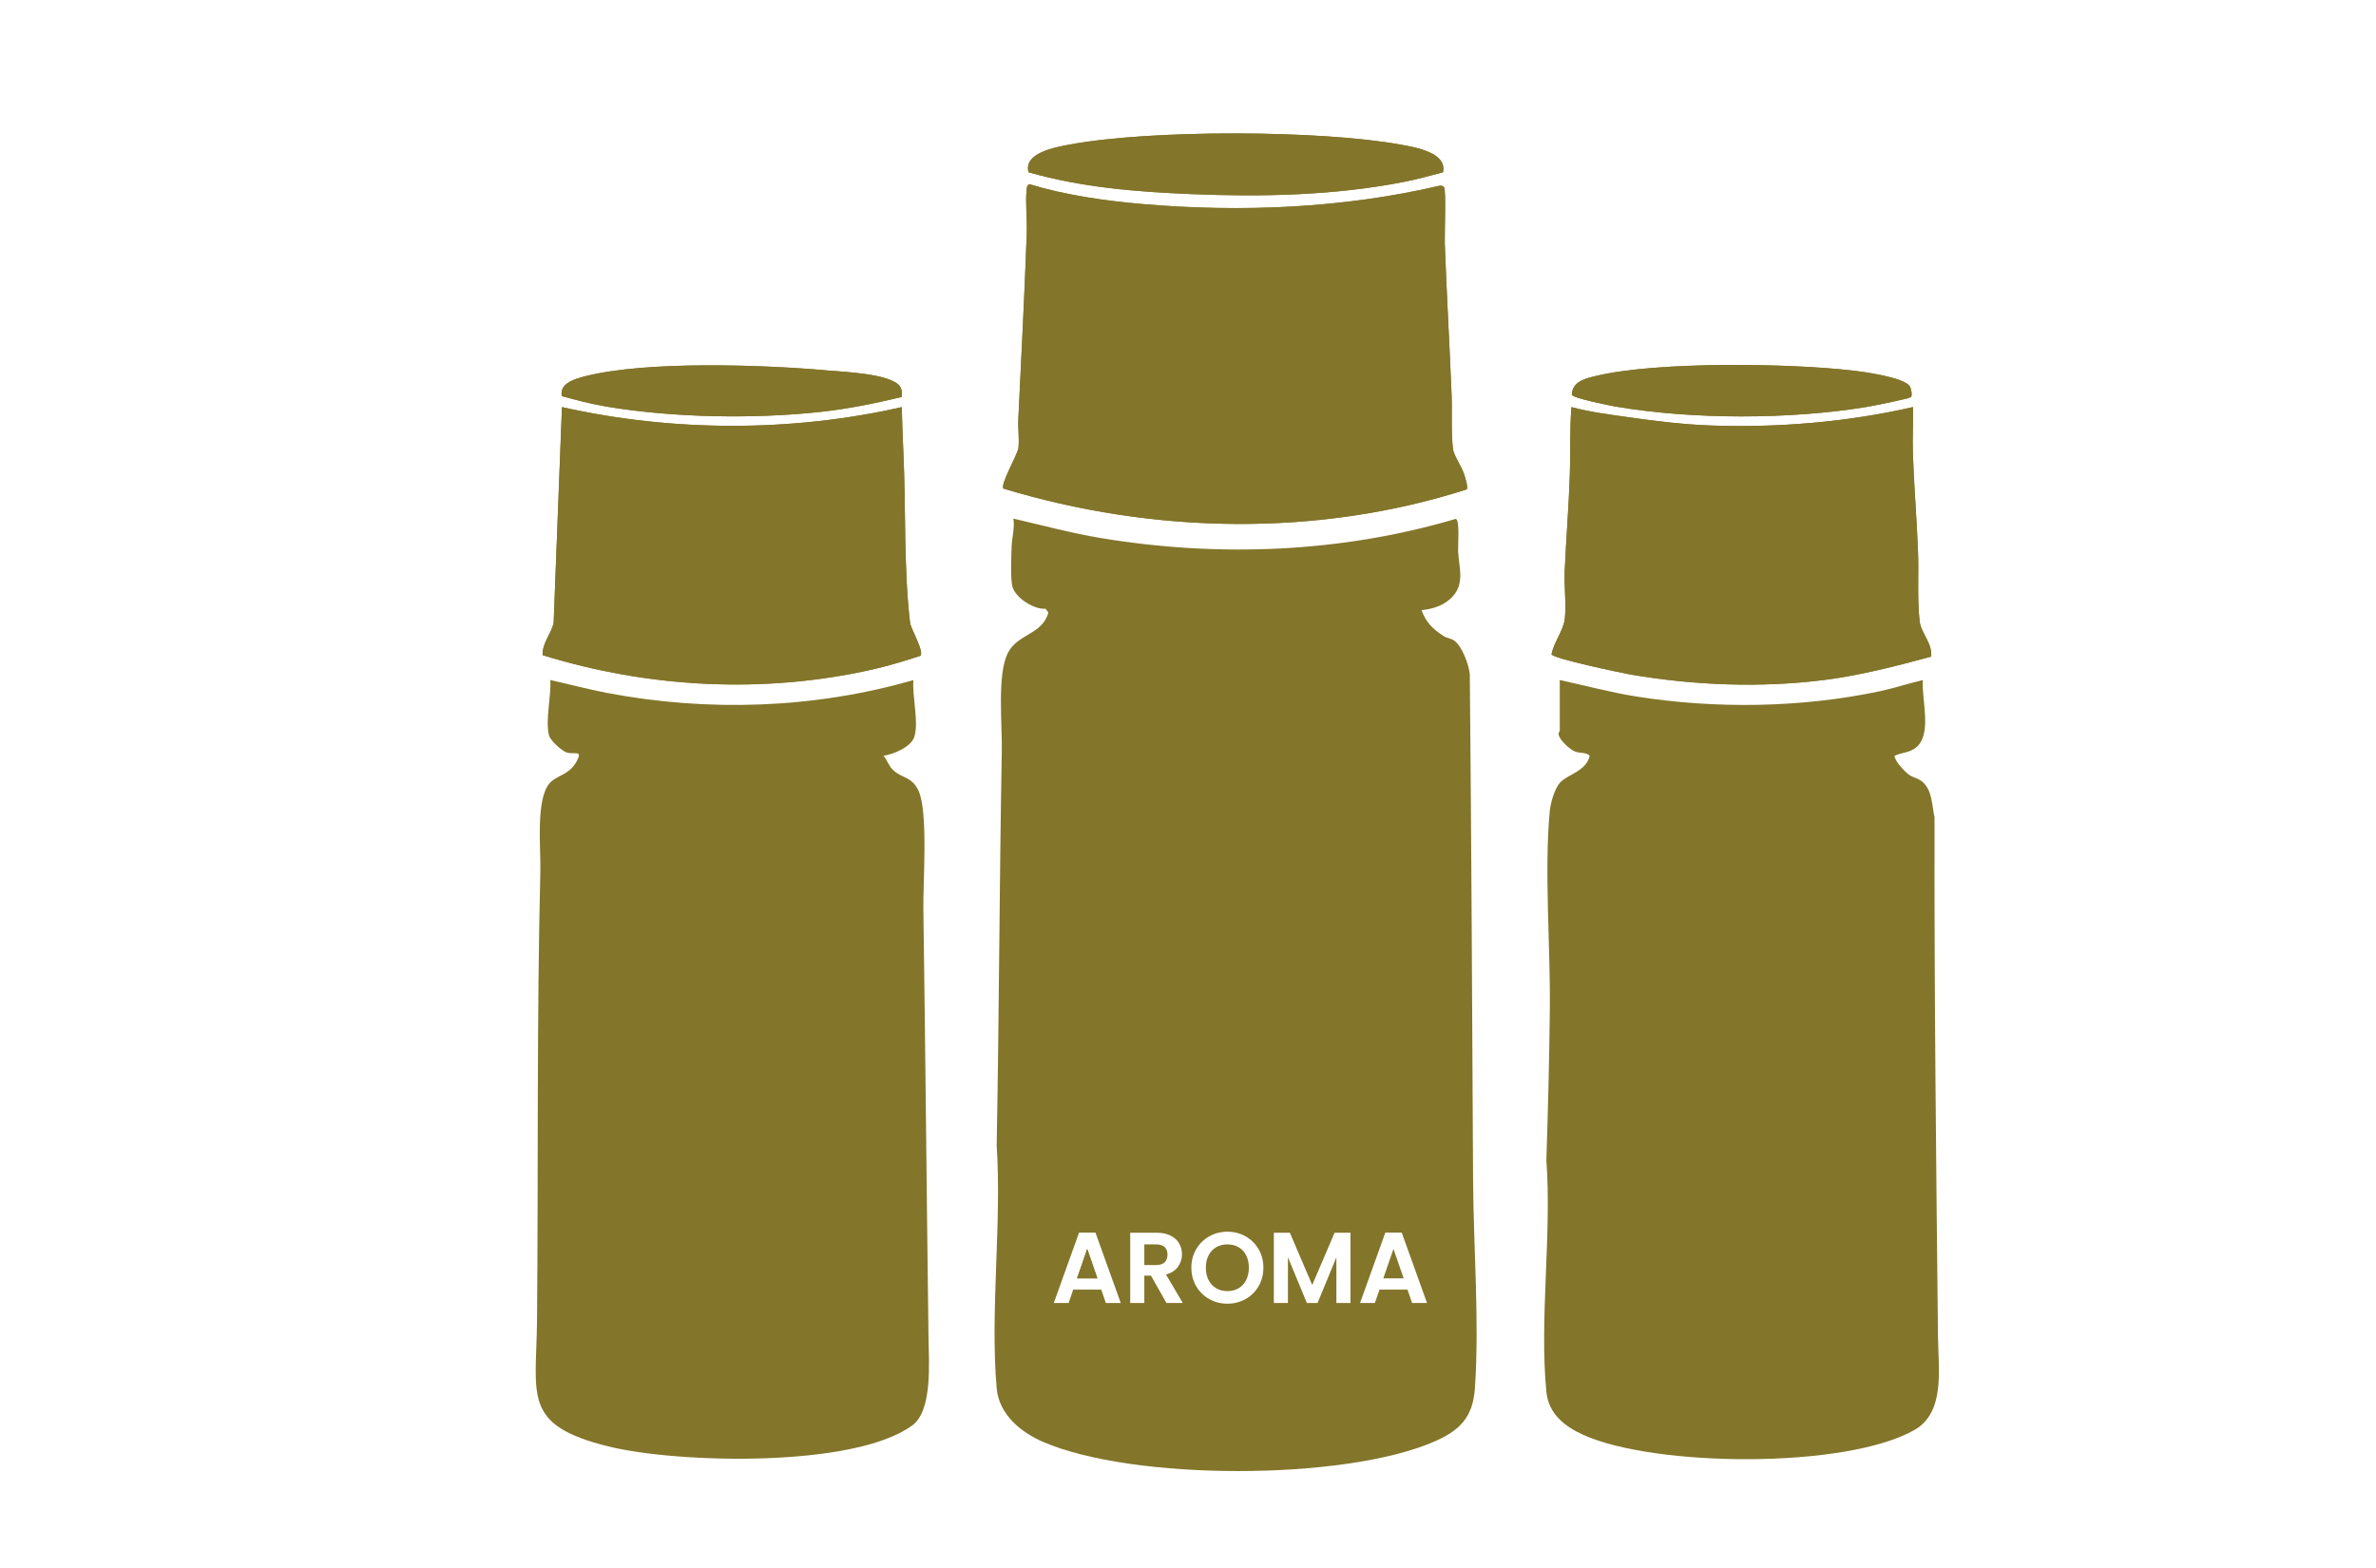 <svg xmlns="http://www.w3.org/2000/svg" id="_&#x30EC;&#x30A4;&#x30E4;&#x30FC;_1" data-name="&#x30EC;&#x30A4;&#x30E4;&#x30FC;_1" width="57.384mm" height="37.877mm" viewBox="0 0 162.663 107.367"><defs><style>      .st0 {        fill: #83752a;      }    </style></defs><g><path class="st0" d="M68.696,33.452c-.226-.316.968-2.307,1.026-2.785.072-.592-.038-1.326-.007-1.944.21-4.244.418-8.507.58-12.753.036-.945-.108-2.065-.01-2.973.018-.17.009-.285.175-.389,2.469.752,5.179,1.14,7.757,1.362,6.746.581,13.726.288,20.313-1.248.124-.02.257-.009.334.104.145.214.025,3.254.046,3.828.126,3.446.327,6.92.466,10.36.046,1.137-.047,2.683.104,3.77.054.39.587,1.185.744,1.649.063.186.318.979.178,1.078-10.232,3.275-21.464,3.042-31.706-.059Z"></path><path class="st0" d="M130.96,27.872c.032,1.043-.039,2.095-.004,3.139.075,2.233.267,4.489.352,6.714.061,1.594-.062,3.2.109,4.791.09.837.9,1.541.789,2.441-2.381.644-4.79,1.272-7.247,1.59-4.354.563-8.976.382-13.298-.358-.557-.095-5.418-1.112-5.44-1.392.138-.779.82-1.659.905-2.395.117-1.01-.052-2.259-.005-3.309.098-2.196.279-4.408.352-6.6.051-1.543-.013-3.084.11-4.62,1.302.351,2.595.508,3.922.696,1.839.26,3.722.495,5.595.563,4.613.167,9.375-.232,13.861-1.259Z"></path><path class="st0" d="M61.736,27.873c.022,1.081.067,2.165.116,3.246.168,3.69.016,7.909.452,11.513.051.421,1.014,2.042.693,2.274-1.08.35-2.181.688-3.289.937-7.434,1.672-15.292,1.262-22.558-.987-.041-.822.592-1.45.755-2.224l.568-14.759c7.567,1.696,15.694,1.722,23.264,0Z"></path><path class="st0" d="M98.789,11.794c-.89.242-1.791.486-2.699.664-4.769.932-9.736,1.032-14.568.83-3.779-.158-7.459-.453-11.106-1.494-.366-1.329,1.844-1.716,2.811-1.897,5.516-1.028,17.107-1.002,22.636,0,.994.18,3.229.541,2.926,1.897Z"></path><path class="st0" d="M61.588,26.424c.159.203.174.509.139.756-1.816.44-3.673.816-5.537,1.019-4.565.498-10.125.404-14.664-.36-1.033-.174-2.055-.44-3.062-.715-.192-.881.913-1.189,1.599-1.364,4.204-1.068,12.189-.791,16.598-.396,1.071.096,4.265.216,4.925,1.06Z"></path><path class="st0" d="M130.835,27.178c-.101.118-2.655.62-3.024.681-5.245.868-11.934.876-17.175-.018-.421-.072-2.986-.582-3.027-.817.039-.903.895-1.101,1.658-1.285,4.165-1.001,13.184-.873,17.53-.372.805.093,3.507.455,3.944,1.073.108.153.18.638.094.738Z"></path><g><path class="st0" d="M41.528,27.839c4.538.764,10.099.858,14.664.36,1.864-.203,3.721-.58,5.537-1.019.034-.247.019-.553-.139-.756-.66-.844-3.855-.964-4.925-1.06-4.409-.395-12.394-.672-16.598.396-.686.174-1.791.482-1.599,1.364,1.007.275,2.028.541,3.062.715Z"></path><path class="st0" d="M68.696,33.452c10.242,3.102,21.474,3.334,31.706.059.14-.099-.115-.892-.178-1.078-.157-.465-.69-1.26-.744-1.649-.151-1.087-.058-2.633-.104-3.77-.138-3.44-.339-6.914-.466-10.36-.021-.574.099-3.614-.046-3.828-.076-.113-.209-.124-.334-.104-6.587,1.537-13.567,1.83-20.313,1.248-2.579-.222-5.289-.61-7.757-1.362-.166.104-.157.219-.175.389-.097.908.046,2.028.01,2.973-.161,4.246-.37,8.509-.58,12.753-.031.619.079,1.353.007,1.944-.058.478-1.252,2.47-1.027,2.785Z"></path><path class="st0" d="M59.708,45.844c1.108-.249,2.21-.587,3.289-.937.322-.233-.642-1.853-.693-2.274-.436-3.605-.285-7.824-.452-11.513-.049-1.081-.093-2.165-.116-3.246-7.569,1.722-15.696,1.696-23.264,0l-.568,14.759c-.162.774-.796,1.403-.755,2.224,7.266,2.25,15.124,2.66,22.558.987Z"></path><path class="st0" d="M110.636,27.841c5.242.894,11.93.886,17.175.018.369-.061,2.923-.563,3.024-.681.085-.1.014-.584-.094-.738-.437-.618-3.139-.98-3.944-1.073-4.345-.501-13.365-.629-17.53.372-.763.183-1.619.381-1.658,1.285.04.235,2.606.746,3.027.817Z"></path><path class="st0" d="M63.215,62.234c-.027-1.878.338-6.655-.334-8.098-.473-1.015-1.158-.814-1.787-1.462-.26-.267-.364-.651-.611-.928.667-.097,1.897-.596,2.115-1.304.318-1.028-.164-2.78-.064-3.88-6.779,1.96-14.071,2.198-21.004.875-1.297-.247-2.569-.593-3.856-.876.074,1.099-.353,2.746-.087,3.79.09.354.877,1.069,1.221,1.172.539.162,1.129-.218.651.64-.508.911-1.375.925-1.838,1.468-.959,1.123-.59,4.468-.627,5.982-.25,10.242-.137,20.514-.228,30.767-.046,5.203-1.047,7.19,4.899,8.656,4.695,1.158,16.814,1.485,20.797-1.446,1.395-1.027,1.126-4.366,1.105-5.967-.128-9.779-.211-19.604-.352-29.39Z"></path><path class="st0" d="M81.522,13.288c4.832.202,9.799.102,14.568-.83.908-.177,1.809-.422,2.699-.664.303-1.356-1.932-1.717-2.926-1.897-5.529-1.002-17.12-1.028-22.636,0-.967.18-3.177.567-2.811,1.897,3.646,1.041,7.327,1.336,11.106,1.494Z"></path><path class="st0" d="M106.221,44.796c.022.28,4.884,1.297,5.44,1.392,4.322.74,8.944.922,13.298.358,2.457-.318,4.865-.946,7.247-1.59.11-.9-.699-1.604-.789-2.441-.171-1.591-.048-3.197-.109-4.791-.085-2.225-.277-4.481-.352-6.714-.035-1.043.036-2.096.004-3.139-4.486,1.028-9.248,1.426-13.861,1.259-1.872-.068-3.756-.303-5.595-.563-1.327-.188-2.62-.345-3.922-.696-.123,1.536-.059,3.077-.11,4.62-.073,2.192-.253,4.404-.352,6.6-.047,1.051.122,2.3.005,3.309-.085.735-.767,1.615-.905,2.395Z"></path><path class="st0" d="M132.676,91.511c-.124-11.832-.262-23.699-.235-35.547-.188-.826-.143-1.868-.852-2.454-.263-.218-.643-.282-.886-.457-.3-.216-.987-.93-1.001-1.303.445-.219.903-.198,1.343-.477,1.323-.842.476-3.374.599-4.712-.981.226-1.956.555-2.941.764-5.381,1.141-11.281,1.225-16.713.357-1.756-.281-3.473-.749-5.207-1.122v3.476c0,.038-.111.109-.07.285.088.38.77,1.014,1.147,1.146.353.123.728.027.973.278-.249,1.074-1.513,1.27-2.034,1.84-.361.396-.649,1.392-.699,1.923-.389,4.125.048,9.3.003,13.563-.036,3.43-.124,6.928-.238,10.36.379,5.08-.485,10.853,0,15.851.147,1.513,1.242,2.378,2.517,2.955,4.899,2.217,18.001,2.349,22.694-.338,2.12-1.214,1.622-4.212,1.599-6.388Z"></path></g></g><g><path class="st0" d="M79.734,85.384c-.129-.122-.324-.183-.586-.183h-.807v1.413h.807c.262,0,.458-.062.586-.189.128-.126.193-.302.193-.527,0-.221-.064-.392-.193-.514Z"></path><polygon class="st0" points="73.736 87.524 75.129 87.524 74.432 85.512 73.736 87.524"></polygon><path class="st0" d="M84.795,85.394c-.221-.129-.476-.193-.765-.193s-.546.064-.769.193c-.223.128-.396.313-.521.555s-.186.522-.186.845.062.604.186.848c.124.244.297.431.521.562.223.131.479.196.769.196s.544-.065.765-.196c.221-.132.393-.318.517-.562.124-.243.186-.526.186-.848s-.062-.604-.186-.845-.296-.427-.517-.555Z"></path><polygon class="st0" points="94.703 87.524 96.096 87.524 95.399 85.512 94.703 87.524"></polygon><path class="st0" d="M100.849,80.808c-.063-11.556-.114-23.086-.225-34.645-.065-.656-.536-1.96-1.096-2.323-.201-.13-.487-.152-.72-.306-.732-.483-1.176-.913-1.489-1.758.813-.081,1.614-.345,2.164-.973.802-.917.389-1.993.34-3.069-.017-.376.129-2.157-.163-2.207-7.846,2.319-16.195,2.648-24.264,1.317-2.025-.334-4.022-.876-6.017-1.337.097.636-.094,1.278-.12,1.875-.026.617-.093,2.298.057,2.802.228.766,1.469,1.553,2.265,1.497l.193.258c-.434,1.547-2.126,1.433-2.792,2.8-.727,1.49-.364,4.88-.397,6.669-.167,8.986-.181,18.01-.352,26.997.356,5.379-.458,11.336,0,16.646.154,1.781,1.645,3.009,3.17,3.669,6.167,2.67,20.578,2.662,26.74,0,1.773-.766,2.689-1.65,2.83-3.668.315-4.537-.099-9.673-.124-14.245ZM75.708,89.214l-.317-.917h-1.917l-.317.917h-1.014l1.73-4.819h1.124l1.731,4.819h-1.021ZM79.858,89.214l-1.062-1.875h-.455v1.875h-.965v-4.812h1.807c.373,0,.689.065.952.196.262.131.458.308.589.531.131.223.196.472.196.748,0,.317-.092.604-.275.858-.184.255-.458.431-.821.527l1.151,1.951h-1.117ZM86.164,88.065c-.218.375-.516.668-.893.88-.377.211-.791.316-1.241.316s-.864-.105-1.241-.316c-.377-.212-.676-.505-.896-.88-.221-.374-.331-.798-.331-1.271,0-.469.11-.891.331-1.266.221-.374.52-.667.896-.879.377-.211.791-.317,1.241-.317.455,0,.87.106,1.244.317.375.212.671.505.89.879.218.375.328.797.328,1.266,0,.474-.109.897-.328,1.271ZM92.455,89.214h-.965v-3.13l-1.289,3.13h-.731l-1.296-3.13v3.13h-.965v-4.812h1.097l1.53,3.578,1.531-3.578h1.089v4.812ZM96.675,89.214l-.317-.917h-1.917l-.317.917h-1.014l1.73-4.819h1.124l1.731,4.819h-1.021Z"></path><path class="st0" d="M73.736,87.524l.696-2.013.697,2.013h-1.393Z"></path></g></svg>